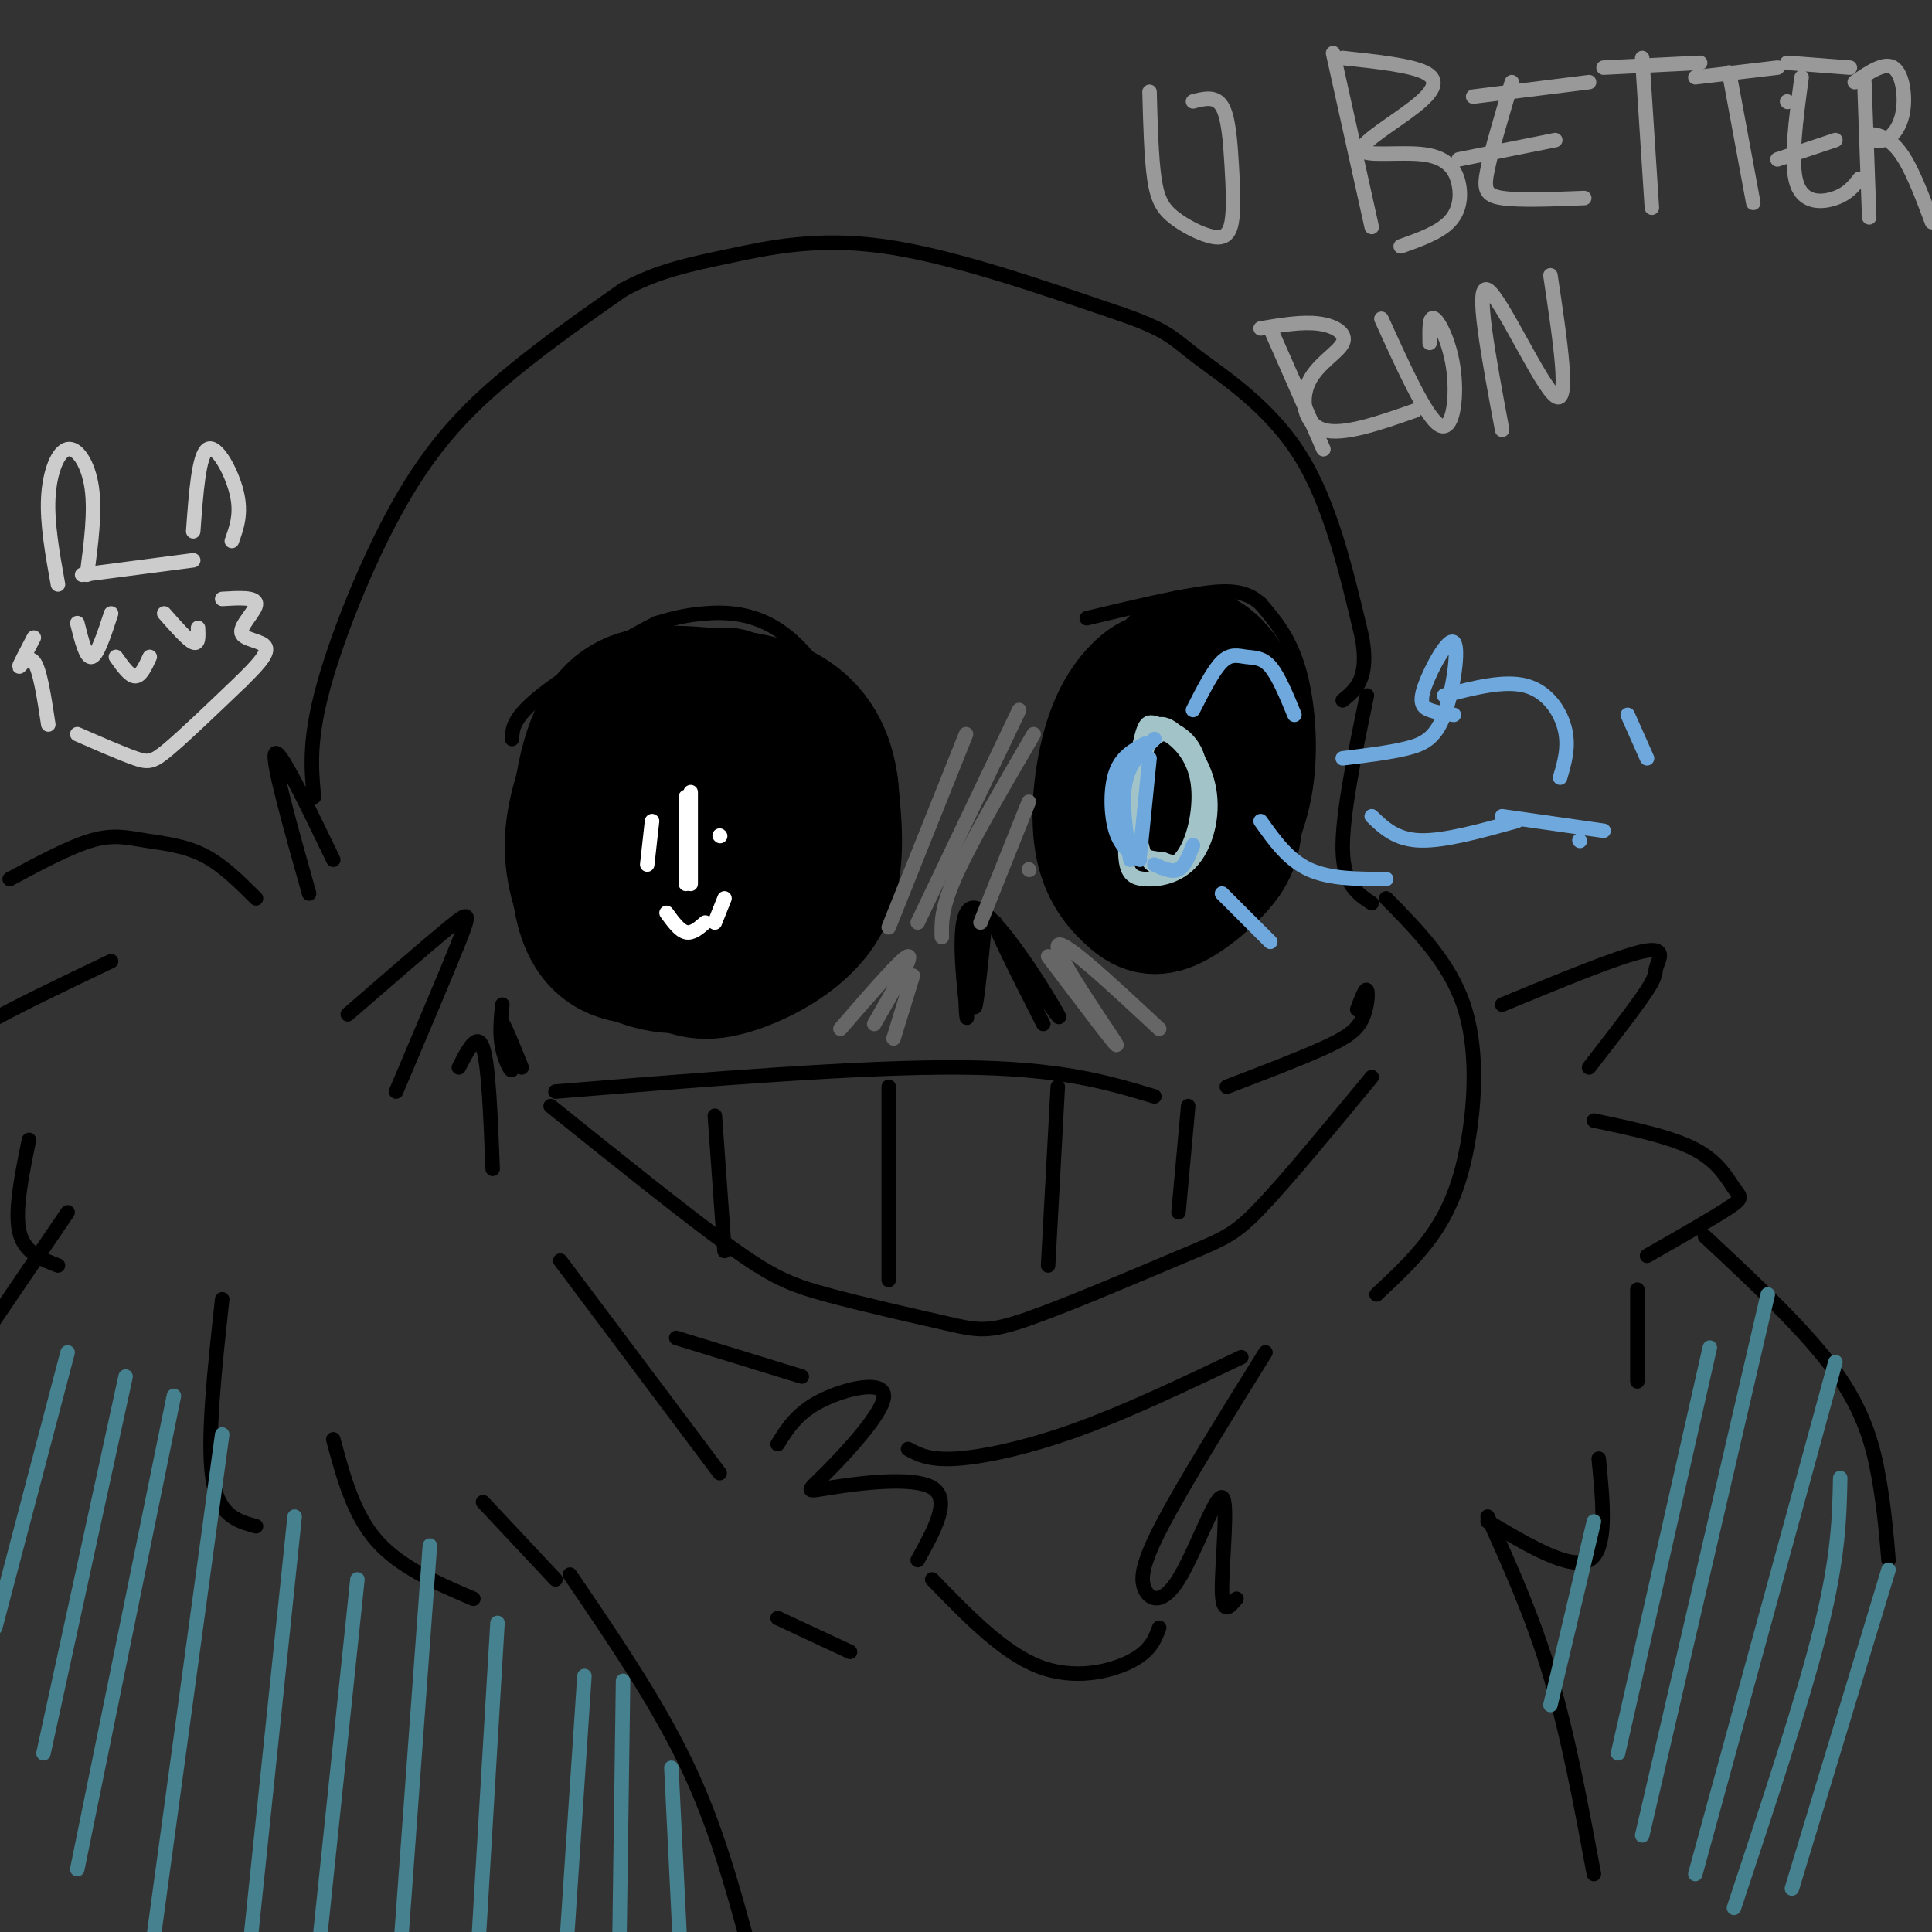 <svg viewBox='0 0 400 400' version='1.1' xmlns='http://www.w3.org/2000/svg' xmlns:xlink='http://www.w3.org/1999/xlink'><rect x="0" y="0" width="400" height="400" fill="#333333" stroke="none"/><g fill='none' stroke='#000000' stroke-width='3' stroke-linecap='round' stroke-linejoin='round'><path d='M65,165c-0.560,-5.839 -1.119,-11.679 2,-23c3.119,-11.321 9.917,-28.125 17,-40c7.083,-11.875 14.452,-18.821 22,-25c7.548,-6.179 15.274,-11.589 23,-17'/><path d='M129,60c7.214,-3.929 13.750,-5.250 22,-7c8.250,-1.750 18.214,-3.929 32,-2c13.786,1.929 31.393,7.964 49,14'/><path d='M232,65c10.107,3.464 10.875,5.125 16,9c5.125,3.875 14.607,9.964 21,20c6.393,10.036 9.696,24.018 13,38'/><path d='M282,132c1.500,8.500 -1.250,10.750 -4,13'/><path d='M113,148c-3.484,8.805 -6.968,17.610 -7,27c-0.032,9.390 3.388,19.365 9,26c5.612,6.635 13.416,9.929 20,11c6.584,1.071 11.950,-0.080 16,-1c4.050,-0.920 6.785,-1.607 11,-6c4.215,-4.393 9.908,-12.492 13,-22c3.092,-9.508 3.581,-20.425 1,-30c-2.581,-9.575 -8.233,-17.809 -14,-22c-5.767,-4.191 -11.648,-4.340 -16,-4c-4.352,0.340 -7.176,1.170 -10,2'/><path d='M136,129c-6.622,3.244 -18.178,10.356 -24,15c-5.822,4.644 -5.911,6.822 -6,9'/><path d='M231,132c-3.102,3.616 -6.204,7.233 -8,14c-1.796,6.767 -2.285,16.685 -2,24c0.285,7.315 1.346,12.027 3,16c1.654,3.973 3.902,7.207 8,9c4.098,1.793 10.046,2.143 15,1c4.954,-1.143 8.916,-3.781 13,-9c4.084,-5.219 8.292,-13.021 10,-22c1.708,-8.979 0.917,-19.137 -1,-26c-1.917,-6.863 -4.958,-10.432 -8,-14'/><path d='M261,125c-3.111,-2.844 -6.889,-2.956 -13,-2c-6.111,0.956 -14.556,2.978 -23,5'/></g>
<g fill='none' stroke='#000000' stroke-width='28' stroke-linecap='round' stroke-linejoin='round'><path d='M146,148c-0.432,-1.600 -0.865,-3.200 -4,-3c-3.135,0.200 -8.974,2.202 -13,7c-4.026,4.798 -6.240,12.394 -7,18c-0.760,5.606 -0.065,9.223 3,14c3.065,4.777 8.502,10.713 13,14c4.498,3.287 8.057,3.923 14,2c5.943,-1.923 14.269,-6.407 18,-13c3.731,-6.593 2.865,-15.297 2,-24'/><path d='M172,163c-0.807,-6.829 -3.826,-11.902 -9,-15c-5.174,-3.098 -12.505,-4.220 -17,-3c-4.495,1.220 -6.155,4.783 -8,10c-1.845,5.217 -3.876,12.087 -4,18c-0.124,5.913 1.659,10.870 4,14c2.341,3.130 5.241,4.433 8,5c2.759,0.567 5.376,0.398 8,-2c2.624,-2.398 5.255,-7.024 7,-12c1.745,-4.976 2.606,-10.303 2,-15c-0.606,-4.697 -2.678,-8.764 -4,-11c-1.322,-2.236 -1.894,-2.640 -4,1c-2.106,3.640 -5.744,11.326 -7,16c-1.256,4.674 -0.128,6.337 1,8'/><path d='M149,177c0.552,1.608 1.430,1.627 3,1c1.570,-0.627 3.830,-1.900 4,-8c0.170,-6.100 -1.751,-17.027 -3,-22c-1.249,-4.973 -1.827,-3.992 -5,-4c-3.173,-0.008 -8.941,-1.005 -14,0c-5.059,1.005 -9.407,4.012 -12,13c-2.593,8.988 -3.429,23.958 -1,32c2.429,8.042 8.123,9.155 13,9c4.877,-0.155 8.939,-1.577 13,-3'/><path d='M147,195c4.046,-2.030 7.662,-5.606 10,-13c2.338,-7.394 3.399,-18.606 2,-25c-1.399,-6.394 -5.257,-7.970 -8,-8c-2.743,-0.030 -4.372,1.485 -6,3'/><path d='M240,144c0.355,-1.822 0.710,-3.644 -1,-3c-1.710,0.644 -5.484,3.753 -8,10c-2.516,6.247 -3.773,15.633 -3,22c0.773,6.367 3.577,9.714 6,12c2.423,2.286 4.466,3.511 8,2c3.534,-1.511 8.559,-5.760 11,-9c2.441,-3.240 2.298,-5.473 3,-10c0.702,-4.527 2.250,-11.347 1,-18c-1.250,-6.653 -5.298,-13.137 -9,-14c-3.702,-0.863 -7.058,3.896 -9,10c-1.942,6.104 -2.471,13.552 -3,21'/><path d='M236,167c-0.037,5.756 1.371,9.644 4,11c2.629,1.356 6.478,0.178 9,-5c2.522,-5.178 3.718,-14.356 4,-19c0.282,-4.644 -0.348,-4.756 -2,-5c-1.652,-0.244 -4.326,-0.622 -7,-1'/></g>
<g fill='none' stroke='#000000' stroke-width='3' stroke-linecap='round' stroke-linejoin='round'><path d='M283,144c-2.583,12.417 -5.167,24.833 -5,32c0.167,7.167 3.083,9.083 6,11'/><path d='M287,186c6.512,6.619 13.024,13.238 16,22c2.976,8.762 2.417,19.667 1,28c-1.417,8.333 -3.690,14.095 -7,19c-3.310,4.905 -7.655,8.952 -12,13'/><path d='M104,208c-0.310,3.030 -0.619,6.060 0,9c0.619,2.940 2.167,5.792 2,4c-0.167,-1.792 -2.048,-8.226 -2,-9c0.048,-0.774 2.024,4.113 4,9'/><path d='M115,226c31.667,-2.583 63.333,-5.167 84,-5c20.667,0.167 30.333,3.083 40,6'/><path d='M254,225c7.589,-2.905 15.179,-5.810 20,-8c4.821,-2.190 6.875,-3.667 8,-6c1.125,-2.333 1.321,-5.524 1,-6c-0.321,-0.476 -1.161,1.762 -2,4'/><path d='M114,229c14.057,11.289 28.113,22.578 37,29c8.887,6.422 12.604,7.978 20,10c7.396,2.022 18.471,4.512 25,6c6.529,1.488 8.513,1.976 17,-1c8.487,-2.976 23.477,-9.417 32,-13c8.523,-3.583 10.578,-4.310 16,-10c5.422,-5.690 14.211,-16.345 23,-27'/><path d='M148,231c0.000,0.000 2.000,28.000 2,28'/><path d='M184,225c0.000,0.000 0.000,40.000 0,40'/><path d='M219,225c0.000,0.000 -2.000,37.000 -2,37'/><path d='M246,229c0.000,0.000 -2.000,22.000 -2,22'/><path d='M202,191c-0.300,9.927 -0.600,19.853 0,17c0.600,-2.853 2.099,-18.486 2,-18c-0.099,0.486 -1.796,17.093 -2,18c-0.204,0.907 1.085,-13.884 1,-17c-0.085,-3.116 -1.542,5.442 -3,14'/><path d='M200,205c-0.273,4.469 0.545,8.641 0,3c-0.545,-5.641 -2.455,-21.096 2,-20c4.455,1.096 15.273,18.742 17,22c1.727,3.258 -5.636,-7.871 -13,-19'/><path d='M206,191c-0.500,0.333 4.750,10.667 10,21'/><path d='M53,186c-3.518,-3.512 -7.036,-7.024 -11,-9c-3.964,-1.976 -8.375,-2.417 -12,-3c-3.625,-0.583 -6.464,-1.310 -11,0c-4.536,1.310 -10.768,4.655 -17,8'/><path d='M23,199c-10.067,4.800 -20.133,9.600 -26,13c-5.867,3.400 -7.533,5.400 -8,8c-0.467,2.600 0.267,5.800 1,9'/><path d='M6,236c-1.500,7.333 -3.000,14.667 -2,19c1.000,4.333 4.500,5.667 8,7'/><path d='M64,185c-3.917,-13.917 -7.833,-27.833 -7,-29c0.833,-1.167 6.417,10.417 12,22'/><path d='M72,210c8.356,-7.244 16.711,-14.489 21,-18c4.289,-3.511 4.511,-3.289 2,3c-2.511,6.289 -7.756,18.644 -13,31'/><path d='M95,221c1.917,-3.750 3.833,-7.500 5,-4c1.167,3.500 1.583,14.250 2,25'/><path d='M46,269c-1.583,14.583 -3.167,29.167 -2,37c1.167,7.833 5.083,8.917 9,10'/><path d='M69,298c2.083,7.750 4.167,15.500 9,21c4.833,5.500 12.417,8.750 20,12'/><path d='M100,311c0.000,0.000 15.000,16.000 15,16'/><path d='M116,261c0.000,0.000 33.000,44.000 33,44'/><path d='M161,299c2.006,-3.236 4.011,-6.472 9,-9c4.989,-2.528 12.961,-4.349 13,-1c0.039,3.349 -7.856,11.867 -12,16c-4.144,4.133 -4.539,3.882 1,3c5.539,-0.882 17.011,-2.395 21,0c3.989,2.395 0.494,8.697 -3,15'/><path d='M161,335c0.000,0.000 15.000,7.000 15,7'/><path d='M140,277c0.000,0.000 26.000,8.000 26,8'/><path d='M262,280c-8.285,13.324 -16.569,26.649 -21,35c-4.431,8.351 -5.008,11.729 -4,14c1.008,2.271 3.600,3.433 7,-2c3.400,-5.433 7.608,-17.463 9,-17c1.392,0.463 -0.031,13.418 0,19c0.031,5.582 1.515,3.791 3,2'/><path d='M311,208c11.929,-4.935 23.857,-9.869 29,-11c5.143,-1.131 3.500,1.542 3,3c-0.500,1.458 0.143,1.702 -2,5c-2.143,3.298 -7.071,9.649 -12,16'/><path d='M330,232c8.042,1.690 16.083,3.381 21,6c4.917,2.619 6.708,6.167 8,8c1.292,1.833 2.083,1.952 -1,4c-3.083,2.048 -10.042,6.024 -17,10'/><path d='M339,267c0.000,0.000 0.000,19.000 0,19'/><path d='M331,302c0.917,9.417 1.833,18.833 -2,21c-3.833,2.167 -12.417,-2.917 -21,-8'/></g>
<g fill='none' stroke='#ffffff' stroke-width='3' stroke-linecap='round' stroke-linejoin='round'><path d='M142,165c0.000,0.000 0.000,18.000 0,18'/><path d='M143,164c0.000,0.000 0.000,19.000 0,19'/><path d='M149,173c0.000,0.000 0.100,0.100 0.1,0.1'/><path d='M135,170c0.000,0.000 -1.000,9.000 -1,9'/><path d='M138,189c1.333,1.833 2.667,3.667 4,4c1.333,0.333 2.667,-0.833 4,-2'/><path d='M150,186c0.000,0.000 -2.000,5.000 -2,5'/></g>
<g fill='none' stroke='#666666' stroke-width='3' stroke-linecap='round' stroke-linejoin='round'><path d='M174,213c6.417,-7.417 12.833,-14.833 14,-15c1.167,-0.167 -2.917,6.917 -7,14'/><path d='M189,202c0.000,0.000 -4.000,13.000 -4,13'/><path d='M217,198c7.711,10.200 15.422,20.400 14,18c-1.422,-2.400 -11.978,-17.400 -12,-20c-0.022,-2.600 10.489,7.200 21,17'/><path d='M200,152c0.000,0.000 -16.000,40.000 -16,40'/><path d='M211,147c0.000,0.000 -21.000,44.000 -21,44'/><path d='M214,152c-6.417,11.000 -12.833,22.000 -16,29c-3.167,7.000 -3.083,10.000 -3,13'/><path d='M213,166c0.000,0.000 -10.000,25.000 -10,25'/><path d='M213,180c0.000,0.000 0.100,0.100 0.1,0.1'/></g>
<g fill='none' stroke='#a2c4c9' stroke-width='3' stroke-linecap='round' stroke-linejoin='round'><path d='M236,157c-0.358,8.068 -0.716,16.136 1,20c1.716,3.864 5.505,3.523 8,0c2.495,-3.523 3.696,-10.227 3,-15c-0.696,-4.773 -3.289,-7.616 -5,-9c-1.711,-1.384 -2.541,-1.309 -4,0c-1.459,1.309 -3.547,3.852 -5,8c-1.453,4.148 -2.272,9.899 -1,13c1.272,3.101 4.636,3.550 8,4'/><path d='M241,178c2.419,0.923 4.467,1.230 6,-3c1.533,-4.230 2.550,-12.996 1,-18c-1.550,-5.004 -5.669,-6.247 -8,-7c-2.331,-0.753 -2.876,-1.015 -4,4c-1.124,5.015 -2.829,15.308 -3,21c-0.171,5.692 1.192,6.782 4,7c2.808,0.218 7.062,-0.436 10,-4c2.938,-3.564 4.560,-10.036 3,-16c-1.560,-5.964 -6.303,-11.418 -9,-12c-2.697,-0.582 -3.349,3.709 -4,8'/><path d='M237,158c-0.667,1.333 -0.333,0.667 0,0'/></g>
<g fill='none' stroke='#6fa8dc' stroke-width='3' stroke-linecap='round' stroke-linejoin='round'><path d='M238,157c0.000,0.000 -2.000,20.000 -2,20'/><path d='M239,153c-2.583,2.417 -5.167,4.833 -6,9c-0.833,4.167 0.083,10.083 1,16'/><path d='M237,154c-2.422,1.333 -4.844,2.667 -6,6c-1.156,3.333 -1.044,8.667 0,12c1.044,3.333 3.022,4.667 5,6'/><path d='M239,179c1.833,0.833 3.667,1.667 5,1c1.333,-0.667 2.167,-2.833 3,-5'/><path d='M247,147c2.089,-4.113 4.179,-8.226 6,-10c1.821,-1.774 3.375,-1.208 5,-1c1.625,0.208 3.321,0.060 5,2c1.679,1.940 3.339,5.970 5,10'/><path d='M278,157c4.698,-0.571 9.396,-1.141 13,-2c3.604,-0.859 6.115,-2.006 8,-7c1.885,-4.994 3.144,-13.833 2,-15c-1.144,-1.167 -4.693,5.340 -6,9c-1.307,3.660 -0.374,4.474 1,5c1.374,0.526 3.187,0.763 5,1'/><path d='M253,185c0.000,0.000 10.000,10.000 10,10'/><path d='M261,170c2.833,4.000 5.667,8.000 10,10c4.333,2.000 10.167,2.000 16,2'/><path d='M284,169c2.500,2.417 5.000,4.833 10,5c5.000,0.167 12.500,-1.917 20,-4'/><path d='M299,144c6.267,-1.622 12.533,-3.244 17,-2c4.467,1.244 7.133,5.356 8,9c0.867,3.644 -0.067,6.822 -1,10'/><path d='M311,169c0.000,0.000 21.000,3.000 21,3'/><path d='M327,174c0.000,0.000 0.100,0.100 0.1,0.1'/><path d='M341,157c0.000,0.000 -4.000,-9.000 -4,-9'/></g>
<g fill='none' stroke='#999999' stroke-width='3' stroke-linecap='round' stroke-linejoin='round'><path d='M238,19c0.180,6.828 0.361,13.656 1,18c0.639,4.344 1.738,6.203 4,8c2.262,1.797 5.689,3.531 8,4c2.311,0.469 3.506,-0.328 4,-3c0.494,-2.672 0.287,-7.219 0,-12c-0.287,-4.781 -0.653,-9.794 -2,-12c-1.347,-2.206 -3.673,-1.603 -6,-1'/><path d='M276,11c0.000,0.000 8.000,36.000 8,36'/><path d='M278,12c6.987,0.749 13.975,1.498 17,3c3.025,1.502 2.089,3.755 -2,7c-4.089,3.245 -11.330,7.480 -11,9c0.330,1.520 8.233,0.325 13,1c4.767,0.675 6.399,3.220 7,6c0.601,2.780 0.172,5.794 -2,8c-2.172,2.206 -6.086,3.603 -10,5'/><path d='M313,17c-2.067,6.933 -4.133,13.867 -5,18c-0.867,4.133 -0.533,5.467 3,6c3.533,0.533 10.267,0.267 17,0'/><path d='M302,33c0.000,0.000 20.000,-4.000 20,-4'/><path d='M305,20c0.000,0.000 24.000,-3.000 24,-3'/><path d='M332,14c0.000,0.000 20.000,-1.000 20,-1'/><path d='M340,12c0.000,0.000 2.000,31.000 2,31'/><path d='M351,16c0.000,0.000 17.000,-2.000 17,-2'/><path d='M358,15c0.000,0.000 5.000,27.000 5,27'/><path d='M373,16c-1.200,8.867 -2.400,17.733 -1,22c1.400,4.267 5.400,3.933 8,3c2.600,-0.933 3.800,-2.467 5,-4'/><path d='M368,33c0.000,0.000 12.000,-4.000 12,-4'/><path d='M370,21c0.000,0.000 0.100,0.100 0.1,0.1'/><path d='M386,17c0.000,0.000 1.000,28.000 1,28'/><path d='M384,17c3.068,-2.097 6.135,-4.194 8,-3c1.865,1.194 2.527,5.679 2,9c-0.527,3.321 -2.244,5.478 -4,6c-1.756,0.522 -3.550,-0.590 -3,-1c0.550,-0.410 3.443,-0.117 6,3c2.557,3.117 4.779,9.059 7,15'/><path d='M370,13c0.000,0.000 13.000,1.000 13,1'/><path d='M263,68c0.000,0.000 11.000,25.000 11,25'/><path d='M261,68c4.300,-0.719 8.600,-1.439 12,-1c3.400,0.439 5.901,2.035 5,4c-0.901,1.965 -5.204,4.298 -7,8c-1.796,3.702 -1.085,8.772 3,10c4.085,1.228 11.542,-1.386 19,-4'/><path d='M286,66c4.619,10.185 9.238,20.369 12,22c2.762,1.631 3.667,-5.292 3,-11c-0.667,-5.708 -2.905,-10.202 -4,-11c-1.095,-0.798 -1.048,2.101 -1,5'/><path d='M311,89c-2.844,-15.244 -5.689,-30.489 -3,-29c2.689,1.489 10.911,19.711 14,22c3.089,2.289 1.044,-11.356 -1,-25'/></g>
<g fill='none' stroke='#000000' stroke-width='3' stroke-linecap='round' stroke-linejoin='round'><path d='M14,251c0.000,0.000 -17.000,25.000 -17,25'/><path d='M353,256c10.444,9.756 20.889,19.511 27,28c6.111,8.489 7.889,15.711 9,22c1.111,6.289 1.556,11.644 2,17'/><path d='M118,326c8.917,13.083 17.833,26.167 24,39c6.167,12.833 9.583,25.417 13,38'/><path d='M308,314c4.667,10.333 9.333,20.667 13,33c3.667,12.333 6.333,26.667 9,41'/><path d='M193,327c7.311,7.556 14.622,15.111 22,18c7.378,2.889 14.822,1.111 19,-1c4.178,-2.111 5.089,-4.556 6,-7'/><path d='M188,300c2.200,1.178 4.400,2.356 10,2c5.600,-0.356 14.600,-2.244 25,-6c10.400,-3.756 22.200,-9.378 34,-15'/></g>
<g fill='none' stroke='#45818e' stroke-width='3' stroke-linecap='round' stroke-linejoin='round'><path d='M330,315c0.000,0.000 -9.000,38.000 -9,38'/><path d='M354,279c0.000,0.000 -19.000,84.000 -19,84'/><path d='M366,268c0.000,0.000 -26.000,112.000 -26,112'/><path d='M380,282c0.000,0.000 -29.000,106.000 -29,106'/><path d='M381,306c-0.167,8.083 -0.333,16.167 -4,31c-3.667,14.833 -10.833,36.417 -18,58'/><path d='M391,325c0.000,0.000 -20.000,66.000 -20,66'/><path d='M14,280c0.000,0.000 -15.000,57.000 -15,57'/><path d='M26,285c0.000,0.000 -17.000,78.000 -17,78'/><path d='M36,289c0.000,0.000 -20.000,98.000 -20,98'/><path d='M46,297c0.000,0.000 -15.000,110.000 -15,110'/><path d='M61,314c0.000,0.000 -10.000,96.000 -10,96'/><path d='M74,327c0.000,0.000 -9.000,86.000 -9,86'/><path d='M89,320c0.000,0.000 -7.000,96.000 -7,96'/><path d='M103,336c0.000,0.000 -5.000,84.000 -5,84'/><path d='M121,347c0.000,0.000 -5.000,75.000 -5,75'/><path d='M129,348c0.000,0.000 -1.000,72.000 -1,72'/><path d='M139,366c0.000,0.000 3.000,61.000 3,61'/></g>
<g fill='none' stroke='#cccccc' stroke-width='3' stroke-linecap='round' stroke-linejoin='round'><path d='M12,121c-1.143,-6.345 -2.286,-12.690 -2,-18c0.286,-5.310 2.000,-9.583 4,-10c2.000,-0.417 4.286,3.024 5,8c0.714,4.976 -0.143,11.488 -1,18'/><path d='M17,119c0.000,0.000 23.000,-3.000 23,-3'/><path d='M40,110c0.578,-7.956 1.156,-15.911 3,-17c1.844,-1.089 4.956,4.689 6,9c1.044,4.311 0.022,7.156 -1,10'/><path d='M16,129c0.917,3.667 1.833,7.333 3,7c1.167,-0.333 2.583,-4.667 4,-9'/><path d='M34,127c2.417,2.750 4.833,5.500 6,6c1.167,0.500 1.083,-1.250 1,-3'/><path d='M24,136c1.417,2.000 2.833,4.000 4,4c1.167,0.000 2.083,-2.000 3,-4'/><path d='M46,124c3.476,-0.208 6.952,-0.417 7,1c0.048,1.417 -3.333,4.458 -3,6c0.333,1.542 4.381,1.583 5,3c0.619,1.417 -2.190,4.208 -5,7'/><path d='M7,132c-1.533,2.933 -3.067,5.867 -3,6c0.067,0.133 1.733,-2.533 3,-1c1.267,1.533 2.133,7.267 3,13'/><path d='M16,152c4.622,2.022 9.244,4.044 12,5c2.756,0.956 3.644,0.844 7,-2c3.356,-2.844 9.178,-8.422 15,-14'/></g>
</svg>